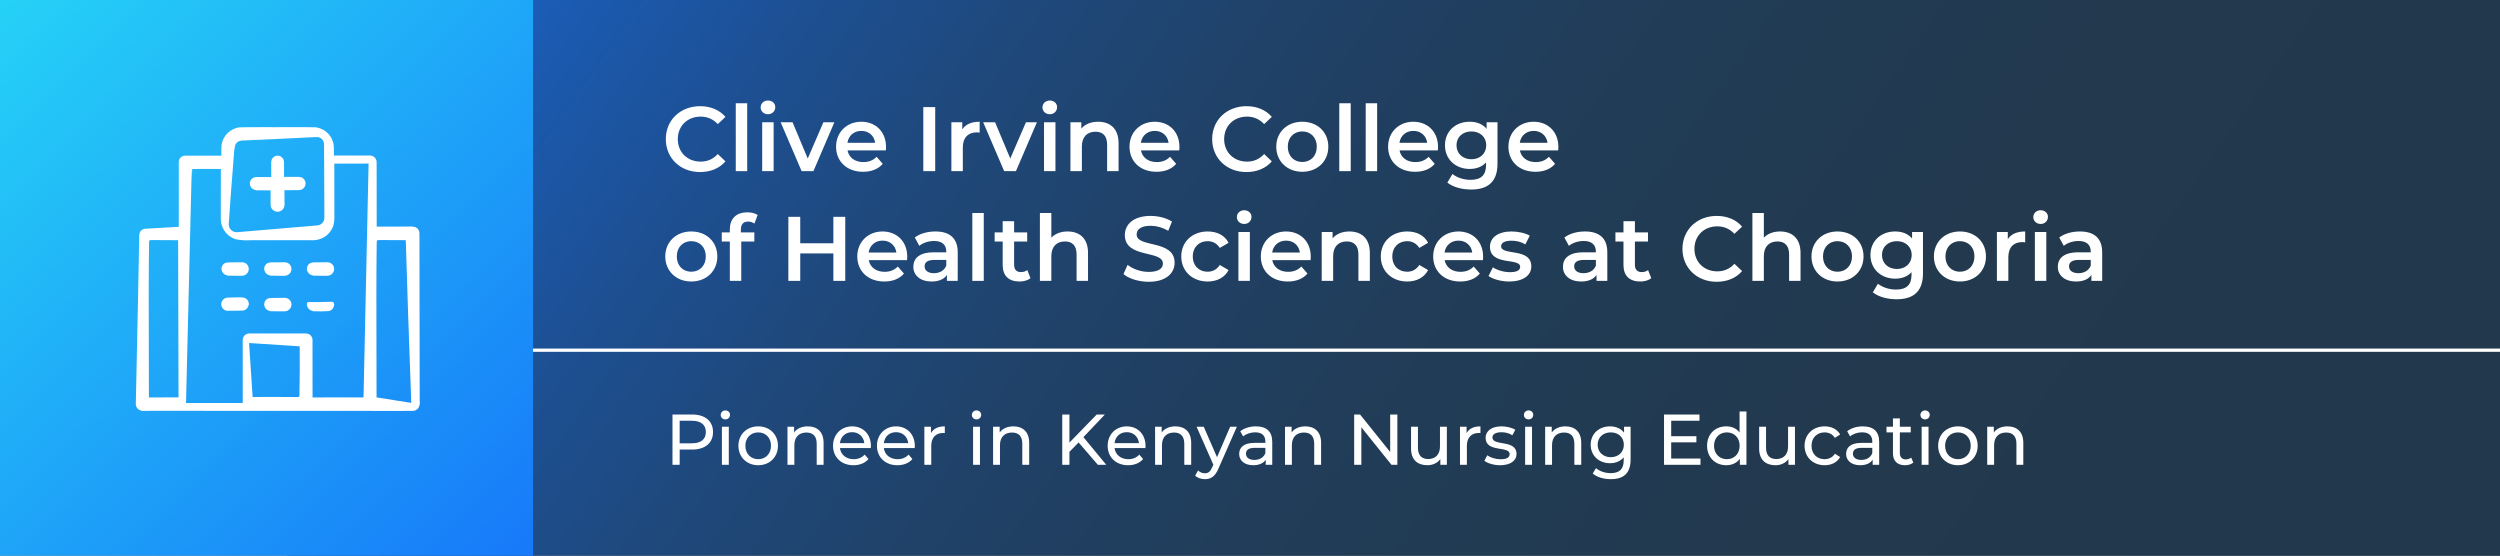 <svg xmlns="http://www.w3.org/2000/svg" xmlns:xlink="http://www.w3.org/1999/xlink" x="0px" y="0px" viewBox="0 0 382.758 85.098" style="enable-background:new 0 0 382.758 85.098;" xml:space="preserve"><rect x="0" y="0" width="382.758" height="85.098" fill="#808080" stroke="none"/><style type="text/css">	.st0{fill:url(#SVGID_1_);}	.st1{fill:none;stroke:#FFFFFF;stroke-width:0.5;}	.st2{fill:url(#SVGID_00000071519494255046404720000013609994945001298336_);}	.st3{clip-path:url(#SVGID_00000172402347621458235070000010057521123795785645_);}	.st4{fill:#FFFFFF;}	.st5{fill:none;}	.st6{fill:url(#SVGID_00000178898423471650891560000004771431553457636738_);}	.st7{fill:url(#SVGID_00000134249458552142683540000008900973979477062016_);}	.st8{clip-path:url(#SVGID_00000111873475458976583730000017290988518841409703_);}	.st9{fill:url(#SVGID_00000041975188343796306860000008481423539630033081_);}	.st10{fill:url(#SVGID_00000128448397865792615370000006222928759729527716_);}	.st11{clip-path:url(#SVGID_00000178198834675587122520000008605328734562812545_);}	.st12{fill:url(#SVGID_00000104705080266890458100000009475523673639449277_);}	.st13{fill:url(#SVGID_00000122700161016710648400000000722180989254472894_);}	.st14{clip-path:url(#SVGID_00000033349408670119303760000010443871797608050366_);}	.st15{fill:url(#SVGID_00000025420557479939938160000015544302254635305613_);}	.st16{fill:url(#SVGID_00000166641612093987897680000014860777364283964593_);}	.st17{clip-path:url(#SVGID_00000119805019926089954140000012731646909536205992_);}	.st18{fill:url(#SVGID_00000171001661137501849640000014040883940664970886_);}	.st19{fill:url(#SVGID_00000172441855791612744470000003288445928147146650_);}	.st20{clip-path:url(#SVGID_00000183927087124394418510000012702548072828251050_);}	.st21{fill:url(#SVGID_00000029034773488177941730000003095117558435465915_);}	.st22{fill:url(#SVGID_00000103945862773747126680000001365892925881264547_);}	.st23{clip-path:url(#SVGID_00000121274187174961021350000014798518770066725769_);}	.st24{fill:url(#SVGID_00000164480135536912769770000017052948270685204885_);}	.st25{fill:url(#SVGID_00000127753167975751584630000018030323758122849440_);}	.st26{clip-path:url(#SVGID_00000119810312627576604570000008503099056647374777_);}	.st27{fill:url(#SVGID_00000075868088709562836710000009244437137048320176_);}	.st28{fill:url(#SVGID_00000036234482308331244850000011859377552538556828_);}	.st29{clip-path:url(#SVGID_00000075123015931430453360000012391304866234764220_);}	.st30{fill:url(#SVGID_00000091012643976817402410000005193422560981616309_);}	.st31{fill:url(#SVGID_00000169542228546654172840000013023090163624297611_);}	.st32{clip-path:url(#SVGID_00000142874303167204914120000010134237123335319989_);}	.st33{fill:url(#SVGID_00000167366463196819008860000016442310489775058364_);}	.st34{fill:url(#SVGID_00000024722241367138114160000007775713256167043205_);}	.st35{clip-path:url(#SVGID_00000180347344109982014680000001544073898556036233_);}	.st36{fill:url(#SVGID_00000105406357297510779070000016002452710005707445_);}	.st37{fill:url(#SVGID_00000174569718121941361790000005163117030496331416_);}	.st38{clip-path:url(#SVGID_00000158010941438521034100000012113112478953096325_);}	.st39{fill:url(#SVGID_00000087374302937262072140000000410723245689147552_);}	.st40{fill:url(#SVGID_00000176007758111673518080000009529011026749227662_);}	.st41{clip-path:url(#SVGID_00000092422907491829386090000010317755516884599459_);}	.st42{fill:url(#SVGID_00000142854791551420824020000008602795934942089394_);}	.st43{fill:url(#SVGID_00000111897526565565573410000016484924445572927126_);}	.st44{clip-path:url(#SVGID_00000005234156305219036960000008936801047293149341_);}	.st45{fill:url(#SVGID_00000051372999075581211220000007813750292003041197_);}	.st46{fill:url(#SVGID_00000078046481818235557340000003484837651338911121_);}	.st47{clip-path:url(#SVGID_00000011739575043251154310000002574534546264384676_);}	.st48{fill:url(#SVGID_00000118392105138158414330000001668340895582054805_);}	.st49{fill:url(#SVGID_00000075860544333396007420000008804416808897573804_);}	.st50{clip-path:url(#SVGID_00000177447193004549680190000014767881403453777814_);}	.st51{fill:url(#SVGID_00000021827368139016067020000002514550819554609581_);}	.st52{fill:url(#SVGID_00000133491297770373380030000006343840561306159781_);}	.st53{clip-path:url(#SVGID_00000020368380883360164010000018272556496001018274_);}	.st54{fill:url(#SVGID_00000027605523729178911370000001081793870442474170_);}	.st55{fill:url(#SVGID_00000091719360029328095380000000771553043060528319_);}	.st56{clip-path:url(#SVGID_00000138546153101658743050000002522073129497867138_);}	.st57{fill:url(#SVGID_00000165232705785535949340000009069587362366822818_);}	.st58{fill:url(#SVGID_00000067204728375985534560000013896192514499498419_);}	.st59{clip-path:url(#SVGID_00000039813243690021583450000010825666866000717489_);}	.st60{fill:url(#SVGID_00000050644517806969441160000008619867731037764261_);}	.st61{fill:url(#SVGID_00000106861006240418948990000009653278126035965073_);}	.st62{clip-path:url(#SVGID_00000101071470955330138510000011073917325952651944_);}	.st63{fill:url(#SVGID_00000145773524772006265940000010749813278322993058_);}	.st64{fill:url(#SVGID_00000178902778917495068030000000931983153852770713_);}	.st65{clip-path:url(#SVGID_00000150785326311134738750000016360272934814740124_);}	.st66{fill:url(#SVGID_00000089546693108181334320000016677731191604596115_);}	.st67{fill:url(#SVGID_00000113334999855475399290000000838011605118678933_);}	.st68{clip-path:url(#SVGID_00000176757645172310157030000009847016125194383547_);}	.st69{fill:none;stroke:#FFFFFF;stroke-width:2;}	.st70{fill:url(#SVGID_00000147920603003380518640000008015541283451852982_);}	.st71{fill:url(#SVGID_00000098210330854057618370000012658365286863013514_);}	.st72{clip-path:url(#SVGID_00000179636238259297047120000004736214600130014112_);}	.st73{fill:url(#SVGID_00000103259236970805913110000016451350345127668632_);}	.st74{fill:url(#SVGID_00000114770275817685226110000016517447644028356752_);}	.st75{clip-path:url(#SVGID_00000122704194562396207750000006292862730455739055_);}	.st76{fill:url(#SVGID_00000176745013766588136310000000594506447992720012_);}	.st77{fill:url(#SVGID_00000056408570337811398860000004907101841056165822_);}	.st78{clip-path:url(#SVGID_00000162346000978953534680000014539786390094475908_);}	.st79{fill:url(#SVGID_00000111190746412984879280000012106543143156699028_);}	.st80{fill:url(#SVGID_00000181793185137888428520000011112982298004390557_);}	.st81{clip-path:url(#SVGID_00000080912588493686078900000013779852259213661332_);}	.st82{fill:url(#SVGID_00000002382257857038998080000005906234707541758883_);}	.st83{fill:url(#SVGID_00000038410535753290087850000005387511768356756409_);}	.st84{clip-path:url(#SVGID_00000003096077034433791080000017874490065987079844_);}	.st85{fill:url(#SVGID_00000067203483041811416810000003600234083066515895_);}	.st86{fill:url(#SVGID_00000060032445862618951710000007914153097310467478_);}	.st87{clip-path:url(#SVGID_00000154407338777259186760000003975971342982382525_);}	.st88{fill:url(#SVGID_00000172428596458097545670000008552710285678599594_);}	.st89{fill:url(#SVGID_00000008858215814203643590000008865532276466133156_);}	.st90{clip-path:url(#SVGID_00000047762179370551264780000004235861392876201600_);}	.st91{fill:url(#SVGID_00000065070736597905976980000014412844188966676622_);}	.st92{fill:url(#SVGID_00000101793569598476459730000016883501548693374871_);}	.st93{clip-path:url(#SVGID_00000000928449645690014220000014551253191353206163_);}	.st94{fill:url(#SVGID_00000022525540075159910760000018139691660694647996_);}	.st95{fill:url(#SVGID_00000018918636630395135090000013081528772598199453_);}	.st96{clip-path:url(#SVGID_00000164497325341616064530000006403395796402081684_);}	.st97{fill:url(#SVGID_00000166639040493768951260000000209487431962854579_);}	.st98{fill:url(#SVGID_00000134955241658516892340000009238136916894821255_);}	.st99{clip-path:url(#SVGID_00000005226268384082181430000013028124000452011960_);}	.st100{fill:url(#SVGID_00000181790444600026630020000012480886093400566457_);}	.st101{fill:url(#SVGID_00000085947614578660726840000015501294884481966507_);}	.st102{clip-path:url(#SVGID_00000173125400393013015930000013631742872408892804_);}	.st103{fill:url(#SVGID_00000083068986333848249060000003912747297963464095_);}	.st104{fill:url(#SVGID_00000183213098566203817660000004413576613763277990_);}	.st105{clip-path:url(#SVGID_00000064344279610661149850000008158089023912528039_);}</style><g id="background"></g><g id="patterns"></g><g id="type_x5F_icons"></g><g id="screenshots">	<linearGradient id="SVGID_1_" gradientUnits="userSpaceOnUse" x1="68.156" y1="-59.148" x2="348.144" y2="136.902">		<stop offset="0" style="stop-color:#1673F9"></stop>		<stop offset="0.069" style="stop-color:#1966D3"></stop>		<stop offset="0.15" style="stop-color:#1B5AB0"></stop>		<stop offset="0.238" style="stop-color:#1D4F91"></stop>		<stop offset="0.334" style="stop-color:#1F4777"></stop>		<stop offset="0.44" style="stop-color:#204064"></stop>		<stop offset="0.563" style="stop-color:#213C56"></stop>		<stop offset="0.717" style="stop-color:#22394E"></stop>		<stop offset="1" style="stop-color:#22384C"></stop>	</linearGradient>	<rect x="44.031" class="st0" width="338.727" height="85.098"></rect>	<line class="st1" x1="65.215" y1="53.615" x2="382.758" y2="53.615"></line>			<linearGradient id="SVGID_00000091011284886375455050000012119347558990454692_" gradientUnits="userSpaceOnUse" x1="-32.542" y1="-31.829" x2="87.709" y2="90.109">		<stop offset="0" style="stop-color:#2BF4F6"></stop>		<stop offset="1" style="stop-color:#1673F9"></stop>	</linearGradient>	<polygon style="fill:url(#SVGID_00000091011284886375455050000012119347558990454692_);" points="81.613,0 23.379,0 0,0   0,85.098 23.379,85.098 81.613,85.098  "></polygon>	<g id="Group_986_00000088121612948634220860000018404173262948001726_" transform="translate(-3204.347 -7246)">		<g id="hospital_00000096740971487986303980000011924184358854118837_" transform="translate(3204.347 7246)">			<g>				<defs>											<rect id="SVGID_00000016034696386703409610000016339208586166286527_" x="20.792" y="19.465" width="43.467" height="43.469"></rect>				</defs>				<clipPath id="SVGID_00000093872033826423742470000002893162112144686725_">					<use xlink:href="#SVGID_00000016034696386703409610000016339208586166286527_" style="overflow:visible;"></use>				</clipPath>									<g id="Group_529_00000049930864768652521300000010143018385471243964_" style="clip-path:url(#SVGID_00000093872033826423742470000002893162112144686725_);">					<path id="Path_1131_00000020373402063661703750000007073435232719869868_" class="st4" d="M41.503,47.648l1.275,0.023      h0.629c0.206,0.016,0.413-0.017,0.604-0.095c0.379-0.172,0.621-0.551,0.616-0.967      c-0.006-0.41-0.254-0.778-0.633-0.936c-0.235-0.076-0.484-0.101-0.73-0.073      c-0.261,0.003-0.52,0.006-0.775,0.009l-0.776,0.007c-0.242-0.024-0.485,0.009-0.711,0.098      c-0.391,0.191-0.611,0.616-0.539,1.045c0.074,0.429,0.409,0.767,0.838,0.844      c0.126,0.016,0.134,0.056,0.069,0.075c0.016,0,0.028,0.009,0.044,0.009h0.029      c-0.032-0.017-0.016-0.04,0.064-0.038"></path>					<path id="Path_1132_00000051348299095662922800000005265071287577300409_" class="st4" d="M48.033,47.648      c0.79,0.044,1.582,0.035,2.372-0.025c0.375-0.11,0.657-0.419,0.732-0.803      c0.048-0.175,0.022-0.362-0.071-0.518c-0.109-0.115-0.325-0.103-0.518-0.095      c-0.978,0.042-1.944,0.042-2.927,0.04c-0.213-0.006-0.46-0.017-0.56,0.076      c-0.094,0.083-0.098,0.329-0.049,0.511c0.102,0.396,0.426,0.696,0.829,0.768      c0.118,0.015,0.127,0.055,0.064,0.075c0.016,0,0.027,0.009,0.041,0.009h0.028      c-0.03-0.017-0.016-0.04,0.06-0.038"></path>					<path id="Path_1133_00000053518410232435916250000010115198138875908245_" class="st4" d="M41.503,42.202l1.275,0.023      h0.629c0.206,0.016,0.413-0.017,0.604-0.095c0.379-0.172,0.621-0.551,0.616-0.967      c-0.006-0.41-0.254-0.778-0.633-0.936c-0.235-0.076-0.484-0.101-0.73-0.073      c-0.261,0.003-0.52,0.006-0.775,0.009l-0.776,0.007c-0.242-0.024-0.485,0.009-0.711,0.098      c-0.391,0.191-0.611,0.616-0.539,1.045c0.074,0.429,0.409,0.767,0.838,0.844      c0.126,0.016,0.134,0.056,0.069,0.075c0.016,0,0.028,0.009,0.044,0.009h0.029      c-0.032-0.017-0.016-0.041,0.064-0.038"></path>					<path id="Path_1134_00000051377810846897490630000006357538745843893421_" class="st4" d="M48.038,42.202l1.275,0.023      h0.629c0.207,0.015,0.414-0.018,0.606-0.097c0.379-0.172,0.621-0.551,0.616-0.967      c-0.006-0.41-0.254-0.778-0.633-0.936c-0.235-0.076-0.484-0.101-0.73-0.073      c-0.262,0.003-0.52,0.006-0.775,0.009l-0.776,0.007c-0.242-0.025-0.485,0.009-0.711,0.098      c-0.391,0.191-0.611,0.616-0.539,1.045c0.074,0.429,0.409,0.767,0.838,0.844      c0.126,0.016,0.134,0.056,0.069,0.075c0.016,0,0.028,0.009,0.044,0.009H47.979      c-0.032-0.017-0.016-0.041,0.064-0.038"></path>					<path id="Path_1135_00000132090131896480919400000012386826817982224316_" class="st4" d="M34.968,42.202l1.275,0.023      h0.629c0.206,0.016,0.413-0.017,0.604-0.095c0.379-0.172,0.621-0.551,0.616-0.967      c-0.006-0.41-0.254-0.778-0.633-0.936c-0.235-0.076-0.484-0.101-0.73-0.073      c-0.262,0.003-0.52,0.006-0.775,0.009l-0.776,0.007c-0.242-0.024-0.485,0.009-0.711,0.098      c-0.391,0.191-0.611,0.616-0.539,1.045c0.074,0.43,0.409,0.767,0.838,0.844      c0.126,0.016,0.134,0.056,0.069,0.075c0.016,0,0.028,0.009,0.044,0.009h0.029      c-0.032-0.017-0.016-0.041,0.064-0.038"></path>					<path id="Path_1136_00000150082845726140892350000007131269791658857345_" class="st4" d="M39.489,29.133l1.942,0.017      c-0.002,0.666-0.004,1.324-0.006,1.978c-0.009,0.14-0.001,0.281,0.025,0.419      c0.006,0.028,0.009,0.055,0.017,0.082c0.029,0.104,0.073,0.203,0.132,0.294      c0.007,0.012,0.016,0.025,0.024,0.036c0.06,0.088,0.132,0.167,0.215,0.233      c0.009,0.006,0.018,0.012,0.027,0.018c0.113,0.082,0.241,0.141,0.377,0.175      c0.024,0.006,0.049,0.01,0.073,0.015c0.138,0.027,0.28,0.024,0.417-0.01l0.022-0.004      c0.23-0.058,0.434-0.19,0.581-0.376c0.188-0.26,0.269-0.583,0.226-0.901      c-0.005-0.659-0.01-1.32-0.016-1.984l2.206-0.019c0.562,0.007,1.024-0.444,1.031-1.006      c0.002-0.152-0.03-0.302-0.094-0.44c-0.113-0.242-0.317-0.429-0.568-0.521      c-0.267-0.066-0.543-0.087-0.817-0.061l-1.811,0.007l-0.005-1.392l-0.002-0.648      c0.018-0.203-0.007-0.407-0.074-0.599c-0.202-0.501-0.771-0.744-1.272-0.543      c-0.249,0.1-0.446,0.298-0.545,0.548c-0.064,0.192-0.086,0.394-0.067,0.595l0.002,0.648      l0.003,1.419h-1.449l-0.661-0.002c-0.203-0.021-0.407,0.008-0.596,0.085      c-0.369,0.167-0.598,0.541-0.579,0.945c0.021,0.409,0.286,0.765,0.673,0.901      c0.245,0.075,0.34,0.071,0.302,0.098c-0.022,0.007-0.045,0.012-0.068,0.013      c0.026,0,0.049,0.016,0.076,0.016h0.032c-0.075-0.017,0.012-0.04,0.225-0.038"></path>					<path id="Path_1137_00000074399852001375625440000014214322844931579287_" class="st4" d="M38.101,46.508      c-0.017-0.31-0.172-0.596-0.423-0.779c-0.012-0.008-0.025-0.017-0.037-0.025      c-0.078-0.054-0.163-0.097-0.253-0.127c-0.412-0.06-0.83-0.074-1.246-0.044l-1.256,0.026      c-0.411,0.006-0.779,0.255-0.937,0.633c-0.189,0.456-0.019,0.982,0.401,1.241      c0.208,0.123,0.451,0.174,0.691,0.147l0.774-0.008c0.464-0.012,0.97,0.003,1.399-0.023      c0.43-0.074,0.767-0.409,0.844-0.838c0.015-0.126,0.055-0.134,0.075-0.069      c0-0.016,0.009-0.028,0.009-0.044c0-0.008-0.005-0.016-0.005-0.024      c-0.015,0.021-0.036,0.005-0.037-0.065"></path>					<path id="Path_1138_00000029030345479104967420000013270163895346543769_" class="st4" d="M23.192,62.897l37.529,0.015      l2.322-0.003c0.385,0.043,0.764-0.119,1.001-0.425c0.2-0.328,0.275-0.717,0.212-1.096      l-0.006-4.648c-0.005-3.101-0.01-6.208-0.015-9.323c-0.005-3.114-0.01-6.243-0.014-9.386      l-0.006-2.358c-0.012-0.378-0.233-0.718-0.573-0.883c-0.368-0.109-0.755-0.144-1.137-0.102      l-4.833,0.006c0-0.298,0-0.602,0-0.906c-0.003-2.68-0.006-5.365-0.009-8.054l-0.005-1.001      c-0.026-0.313-0.197-0.597-0.463-0.764c-0.286-0.147-0.611-0.201-0.929-0.154h-1.009l-4.137,0.003      V22.995c0.005-0.239-0.002-0.479-0.022-0.717c-0.17-1.459-1.317-2.611-2.775-2.787      c-1.919-0.049-3.883-0.011-5.822-0.021c-1.939,0.012-3.904-0.022-5.824,0.028      c-1.453,0.176-2.596,1.327-2.763,2.781c-0.02,0.238-0.027,0.477-0.022,0.716v0.839l-3.619,0.002      h-1.753c-0.551-0.084-1.066,0.295-1.149,0.846c-0,0.001-0,0.001-0,0.002      l-0.002,10.045l-4.196,0.239l-1.009,0.059c-0.305,0.038-0.573,0.218-0.724,0.485      c-0.121,0.296-0.167,0.619-0.132,0.937l-0.016,1.02c-0.052,2.719-0.104,5.434-0.157,8.143      c-0.113,5.407-0.227,10.779-0.341,16.116c-0.053,0.495,0.251,0.959,0.727,1.109      c0.262,0.071,0.343,0.053,0.245,0.069c-0.055-0-0.109-0.004-0.163-0.012      c0.067,0.02,0.135,0.034,0.205,0.041h0.145c-0.392-0.017,0.098-0.041,1.242-0.038       M57.672,37.429c0.01-0.772,0.053-0.781,0.077-0.343v-0.294h0.049      c-0.136-0.017,0.034-0.041,0.431-0.038l3.895,0.019c0.212,7.579,0.49,14.822,0.754,22.466      c0.027,0.813,0.055,1.625,0.082,2.443l-5.31-0.841c-0.005-2.897-0.01-5.796-0.016-8.696      C57.625,47.219,57.608,42.248,57.672,37.429 M45.846,60.425c-0.01,0.402-0.053,0.408-0.077,0.179      v0.152h-0.031c0.074,0.017-0.012,0.041-0.22,0.038c-2.327-0.03-4.546-0.028-6.84-0.014      c-0.15-2.275-0.303-4.583-0.458-6.925l-0.085-1.336l7.261,0.472l0.49,0.032      c0.003,1.26,0.005,2.518,0.006,3.775c-0.003,1.219-0.016,2.432-0.046,3.628 M35.09,33.308      c0.079-1.132,0.158-2.262,0.238-3.39c0.173-2.229,0.343-4.436,0.519-6.706      c0.059-0.707,0.104-0.712,0.098-0.309l0.018-0.268c0.006-0.09,0.024-0.18,0.053-0.266      c-0.005,0.02-0.017,0.037-0.022,0.057c-0.035,0.179-0.037,0.241-0.049,0.196      c-0.015-0.148,0.01-0.296,0.073-0.431c0.108-0.245,0.299-0.443,0.539-0.56      c0.242-0.099,0.503-0.141,0.763-0.125l1.526-0.065l3.03-0.138l6.002-0.294      c0.251-0.021,0.502-0.029,0.754-0.024c0.529,0.066,0.938,0.498,0.976,1.03l0.007,0.753      c0.005,1,0.01,2.002,0.015,3.008c0.009,2.013,0.018,4.04,0.028,6.092      c0,0.533,0.011,1.05,0,1.598c-0.065,0.596-0.567,1.049-1.166,1.054h0.007L36.889,35.501      c-0.29,0.04-0.583,0.052-0.876,0.035c-0.313-0.057-0.591-0.235-0.774-0.495      c-0.179-0.259-0.252-0.576-0.206-0.886L35.09,33.308z M29.31,27.693      c0.061-2.178,0.105-2.206,0.098-0.966l0.019-0.826h0.142c-0.384-0.016,0.098-0.04,1.217-0.037      c1.016,0,2.03,0.004,3.028,0.006c-0.003,1.589-0.005,3.173-0.008,4.751l-0.002,2.35      c-0.019,0.389,0.001,0.78,0.058,1.165c0.226,1.17,1.072,2.124,2.206,2.49      c0.76,0.157,1.538,0.209,2.312,0.154h4.65c1.547,0,3.092,0,4.635,0      c0.192,0.011,0.384,0.006,0.575-0.014h0.005c0.169-0.018,0.336-0.05,0.5-0.094      c0.079-0.02,0.157-0.044,0.233-0.069c0.088-0.03,0.174-0.064,0.259-0.101      c0.077-0.034,0.157-0.064,0.232-0.104c0.037-0.02,0.07-0.045,0.106-0.066      c0.089-0.052,0.179-0.103,0.263-0.164c0.631-0.45,1.078-1.112,1.259-1.866      c0.082-0.375,0.114-0.759,0.095-1.142v-1.155l-0.003-2.312l-0.005-4.644l5.246-0.007      c-0.206,9.554-0.414,19.156-0.626,28.969c-0.05,2.271-0.101,4.549-0.151,6.833      c-2.595,0.003-5.196,0.005-7.802,0.006c-0.002-2.56-0.004-5.122-0.006-7.686v-0.95      c0.035-0.295-0.054-0.591-0.245-0.818c-0.382-0.49-1.09-0.303-1.716-0.339l-3.8,0.002      l-3.801,0.002c-0.549-0.068-1.05,0.322-1.118,0.871c-0.007,0.053-0.009,0.106-0.007,0.159v1.899      l0.005,7.709h-0.914c-2.587,0.003-5.177,0.005-7.771,0.006      c0.279-11.412,0.557-22.819,0.831-34.009 M22.817,37.41c0.01-0.75,0.053-0.758,0.077-0.333      v-0.283h0.049c-0.133-0.017,0.032-0.041,0.419-0.038l3.908,0.019      c0.02,7.284,0.04,14.323,0.059,21.712c0.003,0.784,0.005,1.57,0.007,2.356l-4.54,0.011      c-0.006-3.049-0.012-6.098-0.017-9.148C22.769,46.922,22.753,42.092,22.817,37.41"></path>				</g>			</g>		</g>	</g>	<g>		<rect x="101.322" y="15.815" class="st5" width="260.901" height="46.185"></rect>		<path class="st4" d="M101.938,21.3c0-2.928,2.241-5.043,5.253-5.043c1.597,0,2.97,0.574,3.881,1.639   l-1.177,1.106c-0.715-0.771-1.598-1.148-2.62-1.148c-2.03,0-3.502,1.429-3.502,3.446   c0,2.017,1.472,3.445,3.502,3.445c1.022,0,1.905-0.378,2.62-1.162l1.177,1.12   c-0.911,1.064-2.284,1.639-3.895,1.639C104.18,26.342,101.938,24.228,101.938,21.3z"></path>		<path class="st4" d="M112.648,15.809h1.751v10.394h-1.751V15.809z"></path>		<path class="st4" d="M116.457,16.439c0-0.588,0.476-1.05,1.12-1.05s1.121,0.434,1.121,1.008   c0,0.617-0.463,1.093-1.121,1.093C116.932,17.49,116.457,17.028,116.457,16.439z M116.694,18.722   h1.751v7.48h-1.751V18.722z"></path>		<path class="st4" d="M127.744,18.722l-3.207,7.48h-1.808l-3.207-7.48h1.82l2.325,5.548l2.396-5.548   H127.744z"></path>		<path class="st4" d="M135.626,23.023h-5.869c0.21,1.093,1.121,1.793,2.424,1.793   c0.84,0,1.499-0.267,2.031-0.812l0.938,1.079c-0.673,0.798-1.724,1.218-3.012,1.218   c-2.508,0-4.133-1.61-4.133-3.838c0-2.227,1.64-3.824,3.866-3.824   c2.186,0,3.782,1.527,3.782,3.866C135.654,22.645,135.64,22.855,135.626,23.023z M129.743,21.86   h4.244c-0.14-1.078-0.967-1.82-2.115-1.82C130.737,20.039,129.911,20.768,129.743,21.86z"></path>		<path class="st4" d="M141.362,16.397h1.821v9.806h-1.821V16.397z"></path>		<path class="st4" d="M149.988,18.638v1.667c-0.154-0.027-0.28-0.042-0.406-0.042   c-1.33,0-2.171,0.784-2.171,2.312v3.628h-1.751v-7.48h1.667v1.093   C147.831,19.031,148.742,18.638,149.988,18.638z"></path>		<path class="st4" d="M158.754,18.722l-3.208,7.48h-1.807l-3.208-7.48h1.821l2.325,5.548l2.396-5.548   H158.754z"></path>		<path class="st4" d="M159.603,16.439c0-0.588,0.477-1.05,1.121-1.05c0.644,0,1.12,0.434,1.12,1.008   c0,0.617-0.462,1.093-1.12,1.093C160.08,17.49,159.603,17.028,159.603,16.439z M159.842,18.722   h1.751v7.48h-1.751V18.722z"></path>		<path class="st4" d="M171.256,21.916v4.286h-1.751v-4.062c0-1.33-0.658-1.975-1.779-1.975   c-1.246,0-2.087,0.756-2.087,2.255v3.782h-1.751v-7.48h1.667v0.967   c0.574-0.687,1.484-1.051,2.577-1.051C169.925,18.638,171.256,19.661,171.256,21.916z"></path>		<path class="st4" d="M180.551,23.023h-5.869c0.21,1.093,1.121,1.793,2.424,1.793   c0.84,0,1.499-0.267,2.031-0.812l0.938,1.079c-0.673,0.798-1.724,1.218-3.012,1.218   c-2.508,0-4.133-1.61-4.133-3.838c0-2.227,1.64-3.824,3.866-3.824   c2.186,0,3.782,1.527,3.782,3.866C180.579,22.645,180.565,22.855,180.551,23.023z M174.668,21.86   h4.244c-0.14-1.078-0.967-1.82-2.115-1.82C175.662,20.039,174.836,20.768,174.668,21.86z"></path>		<path class="st4" d="M185.587,21.3c0-2.928,2.241-5.043,5.253-5.043c1.597,0,2.97,0.574,3.88,1.639   l-1.177,1.106c-0.714-0.771-1.597-1.148-2.619-1.148c-2.031,0-3.502,1.429-3.502,3.446   c0,2.017,1.471,3.445,3.502,3.445c1.022,0,1.905-0.378,2.619-1.162l1.177,1.12   c-0.91,1.064-2.283,1.639-3.895,1.639C187.828,26.342,185.587,24.228,185.587,21.3z"></path>		<path class="st4" d="M195.4,22.462c0-2.241,1.682-3.824,3.979-3.824c2.325,0,3.992,1.583,3.992,3.824   s-1.667,3.838-3.992,3.838C197.082,26.3,195.4,24.704,195.4,22.462z M201.606,22.462   c0-1.429-0.953-2.339-2.228-2.339c-1.261,0-2.213,0.91-2.213,2.339s0.952,2.34,2.213,2.34   C200.653,24.802,201.606,23.891,201.606,22.462z"></path>		<path class="st4" d="M205.047,15.809h1.751v10.394h-1.751V15.809z"></path>		<path class="st4" d="M209.093,15.809h1.751v10.394h-1.751V15.809z"></path>		<path class="st4" d="M220.142,23.023h-5.869c0.21,1.093,1.12,1.793,2.423,1.793   c0.841,0,1.499-0.267,2.031-0.812l0.938,1.079c-0.672,0.798-1.723,1.218-3.012,1.218   c-2.507,0-4.132-1.61-4.132-3.838c0-2.227,1.639-3.824,3.866-3.824   c2.185,0,3.782,1.527,3.782,3.866C220.171,22.645,220.156,22.855,220.142,23.023z M214.259,21.86   h4.245c-0.141-1.078-0.967-1.82-2.115-1.82C215.254,20.039,214.428,20.768,214.259,21.86z"></path>		<path class="st4" d="M229.27,18.722v6.346c0,2.718-1.415,3.95-4.034,3.95   c-1.4,0-2.787-0.364-3.642-1.064l0.784-1.316c0.658,0.546,1.723,0.896,2.76,0.896   c1.652,0,2.381-0.757,2.381-2.27v-0.393c-0.616,0.673-1.499,0.995-2.507,0.995   c-2.144,0-3.782-1.457-3.782-3.628c0-2.172,1.639-3.601,3.782-3.601c1.05,0,1.975,0.337,2.591,1.079   v-0.995H229.27z M227.548,22.239c0-1.261-0.953-2.115-2.27-2.115c-1.33,0-2.283,0.854-2.283,2.115   c0,1.274,0.953,2.143,2.283,2.143C226.595,24.381,227.548,23.513,227.548,22.239z"></path>		<path class="st4" d="M238.566,23.023h-5.869c0.21,1.093,1.12,1.793,2.423,1.793   c0.841,0,1.499-0.267,2.031-0.812l0.938,1.079c-0.672,0.798-1.723,1.218-3.012,1.218   c-2.507,0-4.132-1.61-4.132-3.838c0-2.227,1.639-3.824,3.866-3.824   c2.185,0,3.782,1.527,3.782,3.866C238.595,22.645,238.58,22.855,238.566,23.023z M232.682,21.86   h4.245c-0.141-1.078-0.967-1.82-2.115-1.82C233.678,20.039,232.851,20.768,232.682,21.86z"></path>		<path class="st4" d="M101.854,39.262c0-2.241,1.682-3.824,3.979-3.824c2.325,0,3.992,1.583,3.992,3.824   s-1.667,3.838-3.992,3.838C103.536,43.1,101.854,41.503,101.854,39.262z M108.06,39.262   c0-1.429-0.953-2.339-2.228-2.339c-1.261,0-2.213,0.91-2.213,2.339s0.952,2.34,2.213,2.34   C107.107,41.602,108.06,40.691,108.06,39.262z"></path>		<path class="st4" d="M113.433,35.13v0.448h2.06v1.4h-2.003v6.023h-1.751v-6.023h-1.232v-1.4h1.232   v-0.477c0-1.568,0.938-2.591,2.675-2.591c0.603,0,1.191,0.126,1.583,0.405l-0.49,1.317   c-0.266-0.183-0.603-0.309-0.966-0.309C113.812,33.925,113.433,34.331,113.433,35.13z"></path>		<path class="st4" d="M129.411,33.197v9.806h-1.82v-4.202h-5.071v4.202h-1.82v-9.806h1.82v4.049h5.071   v-4.049H129.411z"></path>		<path class="st4" d="M138.874,39.823h-5.869c0.21,1.093,1.121,1.793,2.424,1.793   c0.84,0,1.499-0.267,2.031-0.812l0.938,1.078c-0.673,0.799-1.724,1.219-3.012,1.219   c-2.508,0-4.133-1.61-4.133-3.838c0-2.227,1.64-3.824,3.866-3.824   c2.186,0,3.782,1.527,3.782,3.866C138.902,39.445,138.889,39.655,138.874,39.823z M132.991,38.66   h4.244c-0.14-1.078-0.967-1.82-2.115-1.82C133.985,36.839,133.159,37.568,132.991,38.66z"></path>		<path class="st4" d="M146.63,38.618v4.385h-1.652v-0.91c-0.421,0.644-1.233,1.008-2.354,1.008   c-1.709,0-2.788-0.938-2.788-2.241c0-1.246,0.841-2.227,3.11-2.227h1.933v-0.112   c0-1.022-0.616-1.625-1.863-1.625c-0.84,0-1.709,0.28-2.269,0.742l-0.687-1.274   c0.798-0.616,1.961-0.925,3.166-0.925C145.384,35.438,146.63,36.46,146.63,38.618z M144.879,40.664   v-0.869h-1.807c-1.19,0-1.513,0.448-1.513,0.995c0,0.63,0.532,1.036,1.429,1.036   C143.843,41.826,144.585,41.434,144.879,40.664z"></path>		<path class="st4" d="M148.866,32.609h1.751v10.394h-1.751V32.609z"></path>		<path class="st4" d="M157.772,42.596c-0.42,0.336-1.05,0.504-1.681,0.504   c-1.639,0-2.577-0.868-2.577-2.521v-3.601h-1.232v-1.4h1.232v-1.709h1.751v1.709h2.003v1.4   h-2.003v3.559c0,0.728,0.364,1.12,1.036,1.12c0.364,0,0.715-0.098,0.98-0.309L157.772,42.596z"></path>		<path class="st4" d="M166.58,38.716v4.286h-1.751v-4.062c0-1.33-0.658-1.975-1.778-1.975   c-1.247,0-2.088,0.756-2.088,2.255v3.782h-1.751V32.609h1.751v3.782   c0.575-0.616,1.457-0.953,2.494-0.953C165.25,35.438,166.58,36.46,166.58,38.716z"></path>		<path class="st4" d="M172.008,41.966l0.63-1.415c0.785,0.63,2.031,1.078,3.236,1.078   c1.526,0,2.171-0.546,2.171-1.274c0-2.115-5.827-0.729-5.827-4.37c0-1.583,1.261-2.928,3.95-2.928   c1.177,0,2.409,0.309,3.264,0.868l-0.574,1.415c-0.883-0.519-1.849-0.771-2.703-0.771   c-1.514,0-2.13,0.589-2.13,1.331c0,2.087,5.813,0.729,5.813,4.328   c0,1.568-1.274,2.913-3.964,2.913C174.347,43.142,172.82,42.666,172.008,41.966z"></path>		<path class="st4" d="M180.855,39.262c0-2.241,1.682-3.824,4.049-3.824c1.456,0,2.619,0.603,3.193,1.737   l-1.345,0.784c-0.448-0.714-1.12-1.036-1.863-1.036c-1.288,0-2.269,0.896-2.269,2.339   c0,1.457,0.98,2.34,2.269,2.34c0.743,0,1.415-0.322,1.863-1.037l1.345,0.784   c-0.574,1.121-1.737,1.751-3.193,1.751C182.537,43.1,180.855,41.503,180.855,39.262z"></path>		<path class="st4" d="M189.368,33.239c0-0.588,0.476-1.05,1.12-1.05s1.121,0.434,1.121,1.008   c0,0.616-0.463,1.093-1.121,1.093C189.844,34.289,189.368,33.828,189.368,33.239z M189.605,35.522   h1.751v7.48h-1.751V35.522z"></path>		<path class="st4" d="M200.655,39.823H194.786c0.21,1.093,1.121,1.793,2.424,1.793   c0.84,0,1.499-0.267,2.031-0.812l0.938,1.078c-0.673,0.799-1.724,1.219-3.012,1.219   c-2.508,0-4.133-1.61-4.133-3.838c0-2.227,1.64-3.824,3.866-3.824   c2.186,0,3.782,1.527,3.782,3.866C200.683,39.445,200.67,39.655,200.655,39.823z M194.772,38.66   h4.244c-0.14-1.078-0.967-1.82-2.115-1.82C195.766,36.839,194.94,37.568,194.772,38.66z"></path>		<path class="st4" d="M209.727,38.716v4.286h-1.751v-4.062c0-1.33-0.658-1.975-1.778-1.975   c-1.247,0-2.088,0.756-2.088,2.255v3.782h-1.751v-7.48h1.667v0.967   c0.574-0.687,1.485-1.051,2.578-1.051C208.397,35.438,209.727,36.46,209.727,38.716z"></path>		<path class="st4" d="M211.403,39.262c0-2.241,1.681-3.824,4.048-3.824c1.457,0,2.619,0.603,3.194,1.737   l-1.345,0.784c-0.448-0.714-1.121-1.036-1.863-1.036c-1.289,0-2.27,0.896-2.27,2.339   c0,1.457,0.98,2.34,2.27,2.34c0.742,0,1.415-0.322,1.863-1.037l1.345,0.784   c-0.575,1.121-1.737,1.751-3.194,1.751C213.084,43.1,211.403,41.503,211.403,39.262z"></path>		<path class="st4" d="M227.045,39.823h-5.869c0.21,1.093,1.121,1.793,2.424,1.793   c0.84,0,1.499-0.267,2.031-0.812l0.938,1.078c-0.673,0.799-1.724,1.219-3.012,1.219   c-2.508,0-4.133-1.61-4.133-3.838c0-2.227,1.64-3.824,3.866-3.824   c2.186,0,3.782,1.527,3.782,3.866C227.073,39.445,227.059,39.655,227.045,39.823z M221.162,38.66   h4.244c-0.14-1.078-0.967-1.82-2.115-1.82C222.156,36.839,221.33,37.568,221.162,38.66z"></path>		<path class="st4" d="M227.894,42.26l0.673-1.331c0.658,0.435,1.667,0.742,2.605,0.742   c1.106,0,1.568-0.308,1.568-0.826c0-1.429-4.622-0.084-4.622-3.067   c0-1.415,1.274-2.34,3.292-2.34c0.994,0,2.129,0.238,2.802,0.645l-0.673,1.331   c-0.715-0.42-1.429-0.561-2.144-0.561c-1.064,0-1.568,0.351-1.568,0.841   c0,1.513,4.622,0.168,4.622,3.096c0,1.4-1.288,2.311-3.39,2.311   C229.814,43.1,228.567,42.736,227.894,42.26z"></path>		<path class="st4" d="M246.085,38.618v4.385h-1.653v-0.91c-0.42,0.644-1.232,1.008-2.354,1.008   c-1.709,0-2.787-0.938-2.787-2.241c0-1.246,0.841-2.227,3.109-2.227h1.934v-0.112   c0-1.022-0.616-1.625-1.863-1.625c-0.841,0-1.709,0.28-2.27,0.742l-0.687-1.274   c0.799-0.616,1.962-0.925,3.166-0.925C244.838,35.438,246.085,36.46,246.085,38.618z M244.334,40.664   v-0.869h-1.808c-1.19,0-1.513,0.448-1.513,0.995c0,0.63,0.532,1.036,1.429,1.036   C243.297,41.826,244.039,41.434,244.334,40.664z"></path>		<path class="st4" d="M252.817,42.596c-0.42,0.336-1.05,0.504-1.681,0.504   c-1.639,0-2.577-0.868-2.577-2.521v-3.601h-1.232v-1.4h1.232v-1.709h1.751v1.709h2.003v1.4   h-2.003v3.559c0,0.728,0.364,1.12,1.036,1.12c0.364,0,0.715-0.098,0.98-0.309L252.817,42.596z"></path>		<path class="st4" d="M257.589,38.1c0-2.928,2.241-5.043,5.253-5.043c1.597,0,2.97,0.574,3.88,1.639   l-1.177,1.106c-0.714-0.771-1.597-1.148-2.619-1.148c-2.031,0-3.502,1.429-3.502,3.446   c0,2.017,1.471,3.445,3.502,3.445c1.022,0,1.905-0.378,2.619-1.162l1.177,1.12   c-0.91,1.064-2.283,1.639-3.895,1.639C259.83,43.142,257.589,41.028,257.589,38.1z"></path>		<path class="st4" d="M275.667,38.716v4.286h-1.751v-4.062c0-1.33-0.658-1.975-1.779-1.975   c-1.246,0-2.087,0.756-2.087,2.255v3.782h-1.751V32.609h1.751v3.782   c0.574-0.616,1.457-0.953,2.493-0.953C274.336,35.438,275.667,36.46,275.667,38.716z"></path>		<path class="st4" d="M277.342,39.262c0-2.241,1.682-3.824,3.979-3.824c2.325,0,3.992,1.583,3.992,3.824   s-1.667,3.838-3.992,3.838C279.023,43.1,277.342,41.503,277.342,39.262z M283.548,39.262   c0-1.429-0.953-2.339-2.228-2.339c-1.261,0-2.213,0.91-2.213,2.339s0.952,2.34,2.213,2.34   C282.595,41.602,283.548,40.691,283.548,39.262z"></path>		<path class="st4" d="M294.412,35.522v6.346c0,2.718-1.415,3.95-4.034,3.95   c-1.4,0-2.787-0.364-3.642-1.064l0.784-1.316c0.658,0.546,1.723,0.896,2.76,0.896   c1.652,0,2.381-0.757,2.381-2.27v-0.393c-0.616,0.673-1.499,0.995-2.507,0.995   c-2.144,0-3.782-1.457-3.782-3.628c0-2.172,1.639-3.601,3.782-3.601c1.05,0,1.975,0.337,2.591,1.079   v-0.995H294.412z M292.689,39.039c0-1.261-0.953-2.115-2.27-2.115c-1.33,0-2.283,0.854-2.283,2.115   c0,1.274,0.953,2.143,2.283,2.143C291.736,41.181,292.689,40.313,292.689,39.039z"></path>		<path class="st4" d="M296.088,39.262c0-2.241,1.681-3.824,3.978-3.824c2.326,0,3.992,1.583,3.992,3.824   s-1.666,3.838-3.992,3.838C297.768,43.1,296.088,41.503,296.088,39.262z M302.293,39.262   c0-1.429-0.952-2.339-2.228-2.339c-1.26,0-2.213,0.91-2.213,2.339s0.953,2.34,2.213,2.34   C301.341,41.602,302.293,40.691,302.293,39.262z"></path>		<path class="st4" d="M310.062,35.438v1.667c-0.154-0.027-0.28-0.042-0.406-0.042   c-1.331,0-2.172,0.785-2.172,2.312v3.628h-1.751v-7.48h1.667v1.093   C307.905,35.831,308.815,35.438,310.062,35.438z"></path>		<path class="st4" d="M311.306,33.239c0-0.588,0.477-1.05,1.121-1.05c0.644,0,1.12,0.434,1.12,1.008   c0,0.616-0.462,1.093-1.12,1.093C311.782,34.289,311.306,33.828,311.306,33.239z M311.544,35.522   h1.751v7.48h-1.751V35.522z"></path>		<path class="st4" d="M321.851,38.618v4.385h-1.653v-0.91c-0.42,0.644-1.232,1.008-2.354,1.008   c-1.709,0-2.787-0.938-2.787-2.241c0-1.246,0.841-2.227,3.109-2.227h1.934v-0.112   c0-1.022-0.616-1.625-1.863-1.625c-0.841,0-1.709,0.28-2.27,0.742l-0.687-1.274   c0.799-0.616,1.962-0.925,3.166-0.925C320.604,35.438,321.851,36.46,321.851,38.618z M320.1,40.664   v-0.869h-1.808c-1.19,0-1.513,0.448-1.513,0.995c0,0.63,0.532,1.036,1.429,1.036   C319.063,41.826,319.806,41.434,320.1,40.664z"></path>	</g>	<g>		<rect x="101.806" y="63" class="st5" width="227.186" height="14.294"></rect>		<path class="st4" d="M109.167,66.146c0,1.672-1.209,2.684-3.208,2.684h-1.9v2.333h-1.099v-7.701h2.999   C107.958,63.461,109.167,64.473,109.167,66.146z M108.068,66.146c0-1.101-0.736-1.728-2.143-1.728   h-1.867v3.454h1.867C107.332,67.873,108.068,67.246,108.068,66.146z"></path>		<path class="st4" d="M110.341,63.527c0-0.385,0.308-0.692,0.714-0.692s0.714,0.297,0.714,0.671   c0,0.396-0.296,0.704-0.714,0.704C110.648,64.209,110.341,63.913,110.341,63.527z M110.527,65.331h1.055   v5.831h-1.055V65.331z"></path>		<path class="st4" d="M113.054,68.247c0-1.738,1.285-2.97,3.032-2.97s3.021,1.231,3.021,2.97   s-1.274,2.981-3.021,2.981S113.054,69.985,113.054,68.247z M118.041,68.247   c0-1.243-0.835-2.046-1.955-2.046c-1.121,0-1.967,0.803-1.967,2.046s0.846,2.058,1.967,2.058   C117.206,70.304,118.041,69.49,118.041,68.247z"></path>		<path class="st4" d="M126.093,67.807v3.355h-1.055v-3.234c0-1.145-0.571-1.706-1.571-1.706   c-1.12,0-1.846,0.672-1.846,1.937v3.004h-1.055v-5.831h1.011v0.88   c0.429-0.594,1.176-0.935,2.099-0.935C125.093,65.277,126.093,66.09,126.093,67.807z"></path>		<path class="st4" d="M133.319,68.599h-4.724c0.132,1.023,0.956,1.705,2.109,1.705   c0.681,0,1.252-0.231,1.681-0.704l0.582,0.683c-0.527,0.615-1.329,0.945-2.296,0.945   c-1.879,0-3.131-1.243-3.131-2.981c0-1.727,1.241-2.97,2.922-2.97   c1.682,0,2.879,1.21,2.879,3.003C133.342,68.368,133.331,68.499,133.319,68.599z M128.596,67.84   h3.735c-0.11-0.979-0.846-1.673-1.868-1.673C129.452,66.167,128.705,66.85,128.596,67.84z"></path>		<path class="st4" d="M140.042,68.599h-4.725c0.132,1.023,0.956,1.705,2.109,1.705   c0.682,0,1.253-0.231,1.682-0.704l0.582,0.683c-0.527,0.615-1.329,0.945-2.296,0.945   c-1.879,0-3.132-1.243-3.132-2.981c0-1.727,1.242-2.97,2.923-2.97s2.878,1.21,2.878,3.003   C140.063,68.368,140.053,68.499,140.042,68.599z M135.317,67.84h3.735   c-0.109-0.979-0.846-1.673-1.867-1.673C136.175,66.167,135.428,66.85,135.317,67.84z"></path>		<path class="st4" d="M144.654,65.277v1.022c-0.088-0.011-0.164-0.011-0.241-0.011   c-1.132,0-1.835,0.693-1.835,1.97v2.904h-1.055v-5.831h1.011v0.979   C142.908,65.628,143.633,65.277,144.654,65.277z"></path>		<path class="st4" d="M148.795,63.527c0-0.385,0.308-0.692,0.714-0.692s0.714,0.297,0.714,0.671   c0,0.396-0.296,0.704-0.714,0.704C149.102,64.209,148.795,63.913,148.795,63.527z M148.981,65.331h1.055   v5.831h-1.055V65.331z"></path>		<path class="st4" d="M157.572,67.807v3.355h-1.055v-3.234c0-1.145-0.571-1.706-1.571-1.706   c-1.12,0-1.846,0.672-1.846,1.937v3.004h-1.055v-5.831h1.011v0.88   c0.429-0.594,1.176-0.935,2.099-0.935C156.572,65.277,157.572,66.09,157.572,67.807z"></path>		<path class="st4" d="M165.14,67.741l-1.406,1.431v1.991h-1.099v-7.701h1.099v4.302l4.175-4.302h1.252   l-3.285,3.465l3.494,4.236h-1.285L165.14,67.741z"></path>		<path class="st4" d="M175.366,68.599h-4.725c0.132,1.023,0.956,1.705,2.109,1.705   c0.682,0,1.253-0.231,1.682-0.704l0.582,0.683c-0.527,0.615-1.329,0.945-2.296,0.945   c-1.879,0-3.132-1.243-3.132-2.981c0-1.727,1.242-2.97,2.923-2.97s2.878,1.21,2.878,3.003   C175.388,68.368,175.377,68.499,175.366,68.599z M170.641,67.84h3.735   c-0.109-0.979-0.846-1.673-1.867-1.673C171.499,66.167,170.752,66.85,170.641,67.84z"></path>		<path class="st4" d="M182.374,67.807v3.355h-1.055v-3.234c0-1.145-0.571-1.706-1.571-1.706   c-1.12,0-1.846,0.672-1.846,1.937v3.004h-1.055v-5.831h1.011v0.88   c0.429-0.594,1.176-0.935,2.099-0.935C181.374,65.277,182.374,66.09,182.374,67.807z"></path>		<path class="st4" d="M189.37,65.331l-2.823,6.414c-0.517,1.232-1.187,1.617-2.076,1.617   c-0.561,0-1.132-0.188-1.494-0.539l0.45-0.792c0.286,0.274,0.648,0.429,1.044,0.429   c0.505,0,0.824-0.23,1.109-0.902l0.187-0.407l-2.57-5.819h1.099l2.032,4.665l2.011-4.665H189.37   z"></path>		<path class="st4" d="M194.785,67.642v3.521h-1v-0.771c-0.352,0.528-0.999,0.836-1.911,0.836   c-1.318,0-2.153-0.704-2.153-1.716c0-0.936,0.604-1.705,2.34-1.705h1.67v-0.209   c0-0.892-0.517-1.408-1.56-1.408c-0.692,0-1.396,0.242-1.846,0.627l-0.439-0.792   c0.604-0.484,1.472-0.748,2.405-0.748C193.885,65.277,194.785,66.046,194.785,67.642z    M193.73,69.38v-0.814h-1.626c-1.044,0-1.34,0.407-1.34,0.902c0,0.583,0.483,0.946,1.285,0.946   C192.841,70.414,193.467,70.051,193.73,69.38z"></path>		<path class="st4" d="M202.265,67.807v3.355h-1.055v-3.234c0-1.145-0.571-1.706-1.571-1.706   c-1.12,0-1.846,0.672-1.846,1.937v3.004h-1.055v-5.831h1.011v0.88   c0.429-0.594,1.176-0.935,2.099-0.935C201.265,65.277,202.265,66.09,202.265,67.807z"></path>		<path class="st4" d="M213.941,63.461v7.701h-0.9l-4.614-5.743v5.743h-1.099v-7.701h0.9l4.614,5.742   v-5.742H213.941z"></path>		<path class="st4" d="M221.52,65.331v5.831h-1v-0.88c-0.429,0.604-1.153,0.945-1.978,0.945   c-1.505,0-2.505-0.825-2.505-2.541v-3.355h1.055v3.234c0,1.145,0.571,1.717,1.571,1.717   c1.099,0,1.802-0.683,1.802-1.937v-3.015H221.52z"></path>		<path class="st4" d="M226.66,65.277v1.022c-0.088-0.011-0.165-0.011-0.242-0.011   c-1.131,0-1.834,0.693-1.834,1.97v2.904h-1.055v-5.831h1.011v0.979   C224.913,65.628,225.639,65.277,226.66,65.277z"></path>		<path class="st4" d="M227.264,70.546l0.439-0.836c0.494,0.352,1.285,0.604,2.043,0.604   c0.979,0,1.385-0.297,1.385-0.792c0-1.309-3.681-0.176-3.681-2.497   c0-1.045,0.934-1.749,2.428-1.749c0.759,0,1.615,0.197,2.121,0.527l-0.451,0.837   c-0.527-0.342-1.109-0.463-1.681-0.463c-0.923,0-1.373,0.342-1.373,0.804   c0,1.375,3.691,0.253,3.691,2.52c0,1.056-0.967,1.727-2.516,1.727   C228.703,71.228,227.747,70.931,227.264,70.546z"></path>		<path class="st4" d="M233.315,63.527c0-0.385,0.308-0.692,0.715-0.692c0.406,0,0.714,0.297,0.714,0.671   c0,0.396-0.297,0.704-0.714,0.704C233.623,64.209,233.315,63.913,233.315,63.527z M233.503,65.331   h1.055v5.831h-1.055V65.331z"></path>		<path class="st4" d="M242.093,67.807v3.355h-1.055v-3.234c0-1.145-0.571-1.706-1.57-1.706   c-1.121,0-1.846,0.672-1.846,1.937v3.004h-1.055v-5.831h1.011v0.88   c0.428-0.594,1.175-0.935,2.098-0.935C241.094,65.277,242.093,66.09,242.093,67.807z"></path>		<path class="st4" d="M249.649,65.331v5.039c0,2.057-1.043,2.992-3.021,2.992   c-1.066,0-2.143-0.297-2.78-0.869l0.506-0.814c0.538,0.462,1.384,0.76,2.241,0.76   c1.373,0,1.999-0.639,1.999-1.959v-0.462c-0.505,0.605-1.263,0.902-2.098,0.902   c-1.682,0-2.956-1.145-2.956-2.827c0-1.684,1.274-2.816,2.956-2.816   c0.867,0,1.658,0.318,2.153,0.957v-0.902H249.649z M248.617,68.093c0-1.134-0.835-1.893-2-1.893   c-1.175,0-2.01,0.759-2.01,1.893c0,1.122,0.835,1.903,2.01,1.903   C247.782,69.997,248.617,69.215,248.617,68.093z"></path>		<path class="st4" d="M260.348,70.206v0.957h-5.581v-7.701h5.428v0.957h-4.329v2.365h3.856v0.936h-3.856   v2.486H260.348z"></path>		<path class="st4" d="M267.389,62.999v8.163h-1.011v-0.925c-0.473,0.66-1.22,0.99-2.076,0.99   c-1.703,0-2.944-1.199-2.944-2.981s1.241-2.97,2.944-2.97c0.824,0,1.549,0.308,2.032,0.935   v-3.212H267.389z M266.345,68.247c0-1.243-0.846-2.046-1.955-2.046c-1.121,0-1.967,0.803-1.967,2.046   s0.846,2.058,1.967,2.058C265.499,70.304,266.345,69.49,266.345,68.247z"></path>		<path class="st4" d="M274.814,65.331v5.831h-1v-0.88c-0.429,0.604-1.153,0.945-1.978,0.945   c-1.505,0-2.505-0.825-2.505-2.541v-3.355h1.055v3.234c0,1.145,0.571,1.717,1.571,1.717   c1.099,0,1.802-0.683,1.802-1.937v-3.015H274.814z"></path>		<path class="st4" d="M276.284,68.247c0-1.738,1.286-2.97,3.076-2.97c1.044,0,1.912,0.429,2.373,1.243   l-0.802,0.517c-0.373-0.572-0.944-0.836-1.582-0.836c-1.143,0-1.999,0.803-1.999,2.046   c0,1.266,0.856,2.058,1.999,2.058c0.638,0,1.209-0.264,1.582-0.836l0.802,0.506   c-0.461,0.814-1.329,1.254-2.373,1.254C277.57,71.228,276.284,69.985,276.284,68.247z"></path>		<path class="st4" d="M287.709,67.642v3.521h-1v-0.771c-0.352,0.528-0.999,0.836-1.911,0.836   c-1.318,0-2.153-0.704-2.153-1.716c0-0.936,0.604-1.705,2.34-1.705h1.67v-0.209   c0-0.892-0.517-1.408-1.56-1.408c-0.692,0-1.396,0.242-1.846,0.627l-0.439-0.792   c0.604-0.484,1.472-0.748,2.405-0.748C286.808,65.277,287.709,66.046,287.709,67.642z    M286.654,69.38v-0.814h-1.626c-1.044,0-1.34,0.407-1.34,0.902c0,0.583,0.483,0.946,1.285,0.946   C285.765,70.414,286.39,70.051,286.654,69.38z"></path>		<path class="st4" d="M292.937,70.822c-0.319,0.274-0.803,0.406-1.274,0.406   c-1.176,0-1.846-0.648-1.846-1.826v-3.201H288.828v-0.869h0.989v-1.276h1.055v1.276h1.67v0.869h-1.67   v3.157c0,0.627,0.329,0.979,0.911,0.979c0.308,0,0.604-0.1,0.824-0.275L292.937,70.822z"></path>		<path class="st4" d="M294.023,63.527c0-0.385,0.308-0.692,0.715-0.692c0.406,0,0.714,0.297,0.714,0.671   c0,0.396-0.297,0.704-0.714,0.704C294.331,64.209,294.023,63.913,294.023,63.527z M294.211,65.331   h1.055v5.831h-1.055V65.331z"></path>		<path class="st4" d="M296.736,68.247c0-1.738,1.286-2.97,3.032-2.97c1.747,0,3.021,1.231,3.021,2.97   s-1.274,2.981-3.021,2.981C298.022,71.228,296.736,69.985,296.736,68.247z M301.724,68.247   c0-1.243-0.835-2.046-1.956-2.046c-1.12,0-1.966,0.803-1.966,2.046s0.846,2.058,1.966,2.058   C300.89,70.304,301.724,69.49,301.724,68.247z"></path>		<path class="st4" d="M309.775,67.807v3.355h-1.055v-3.234c0-1.145-0.571-1.706-1.57-1.706   c-1.121,0-1.846,0.672-1.846,1.937v3.004h-1.055v-5.831h1.011v0.88   c0.428-0.594,1.175-0.935,2.098-0.935C308.776,65.277,309.775,66.09,309.775,67.807z"></path>	</g></g></svg>